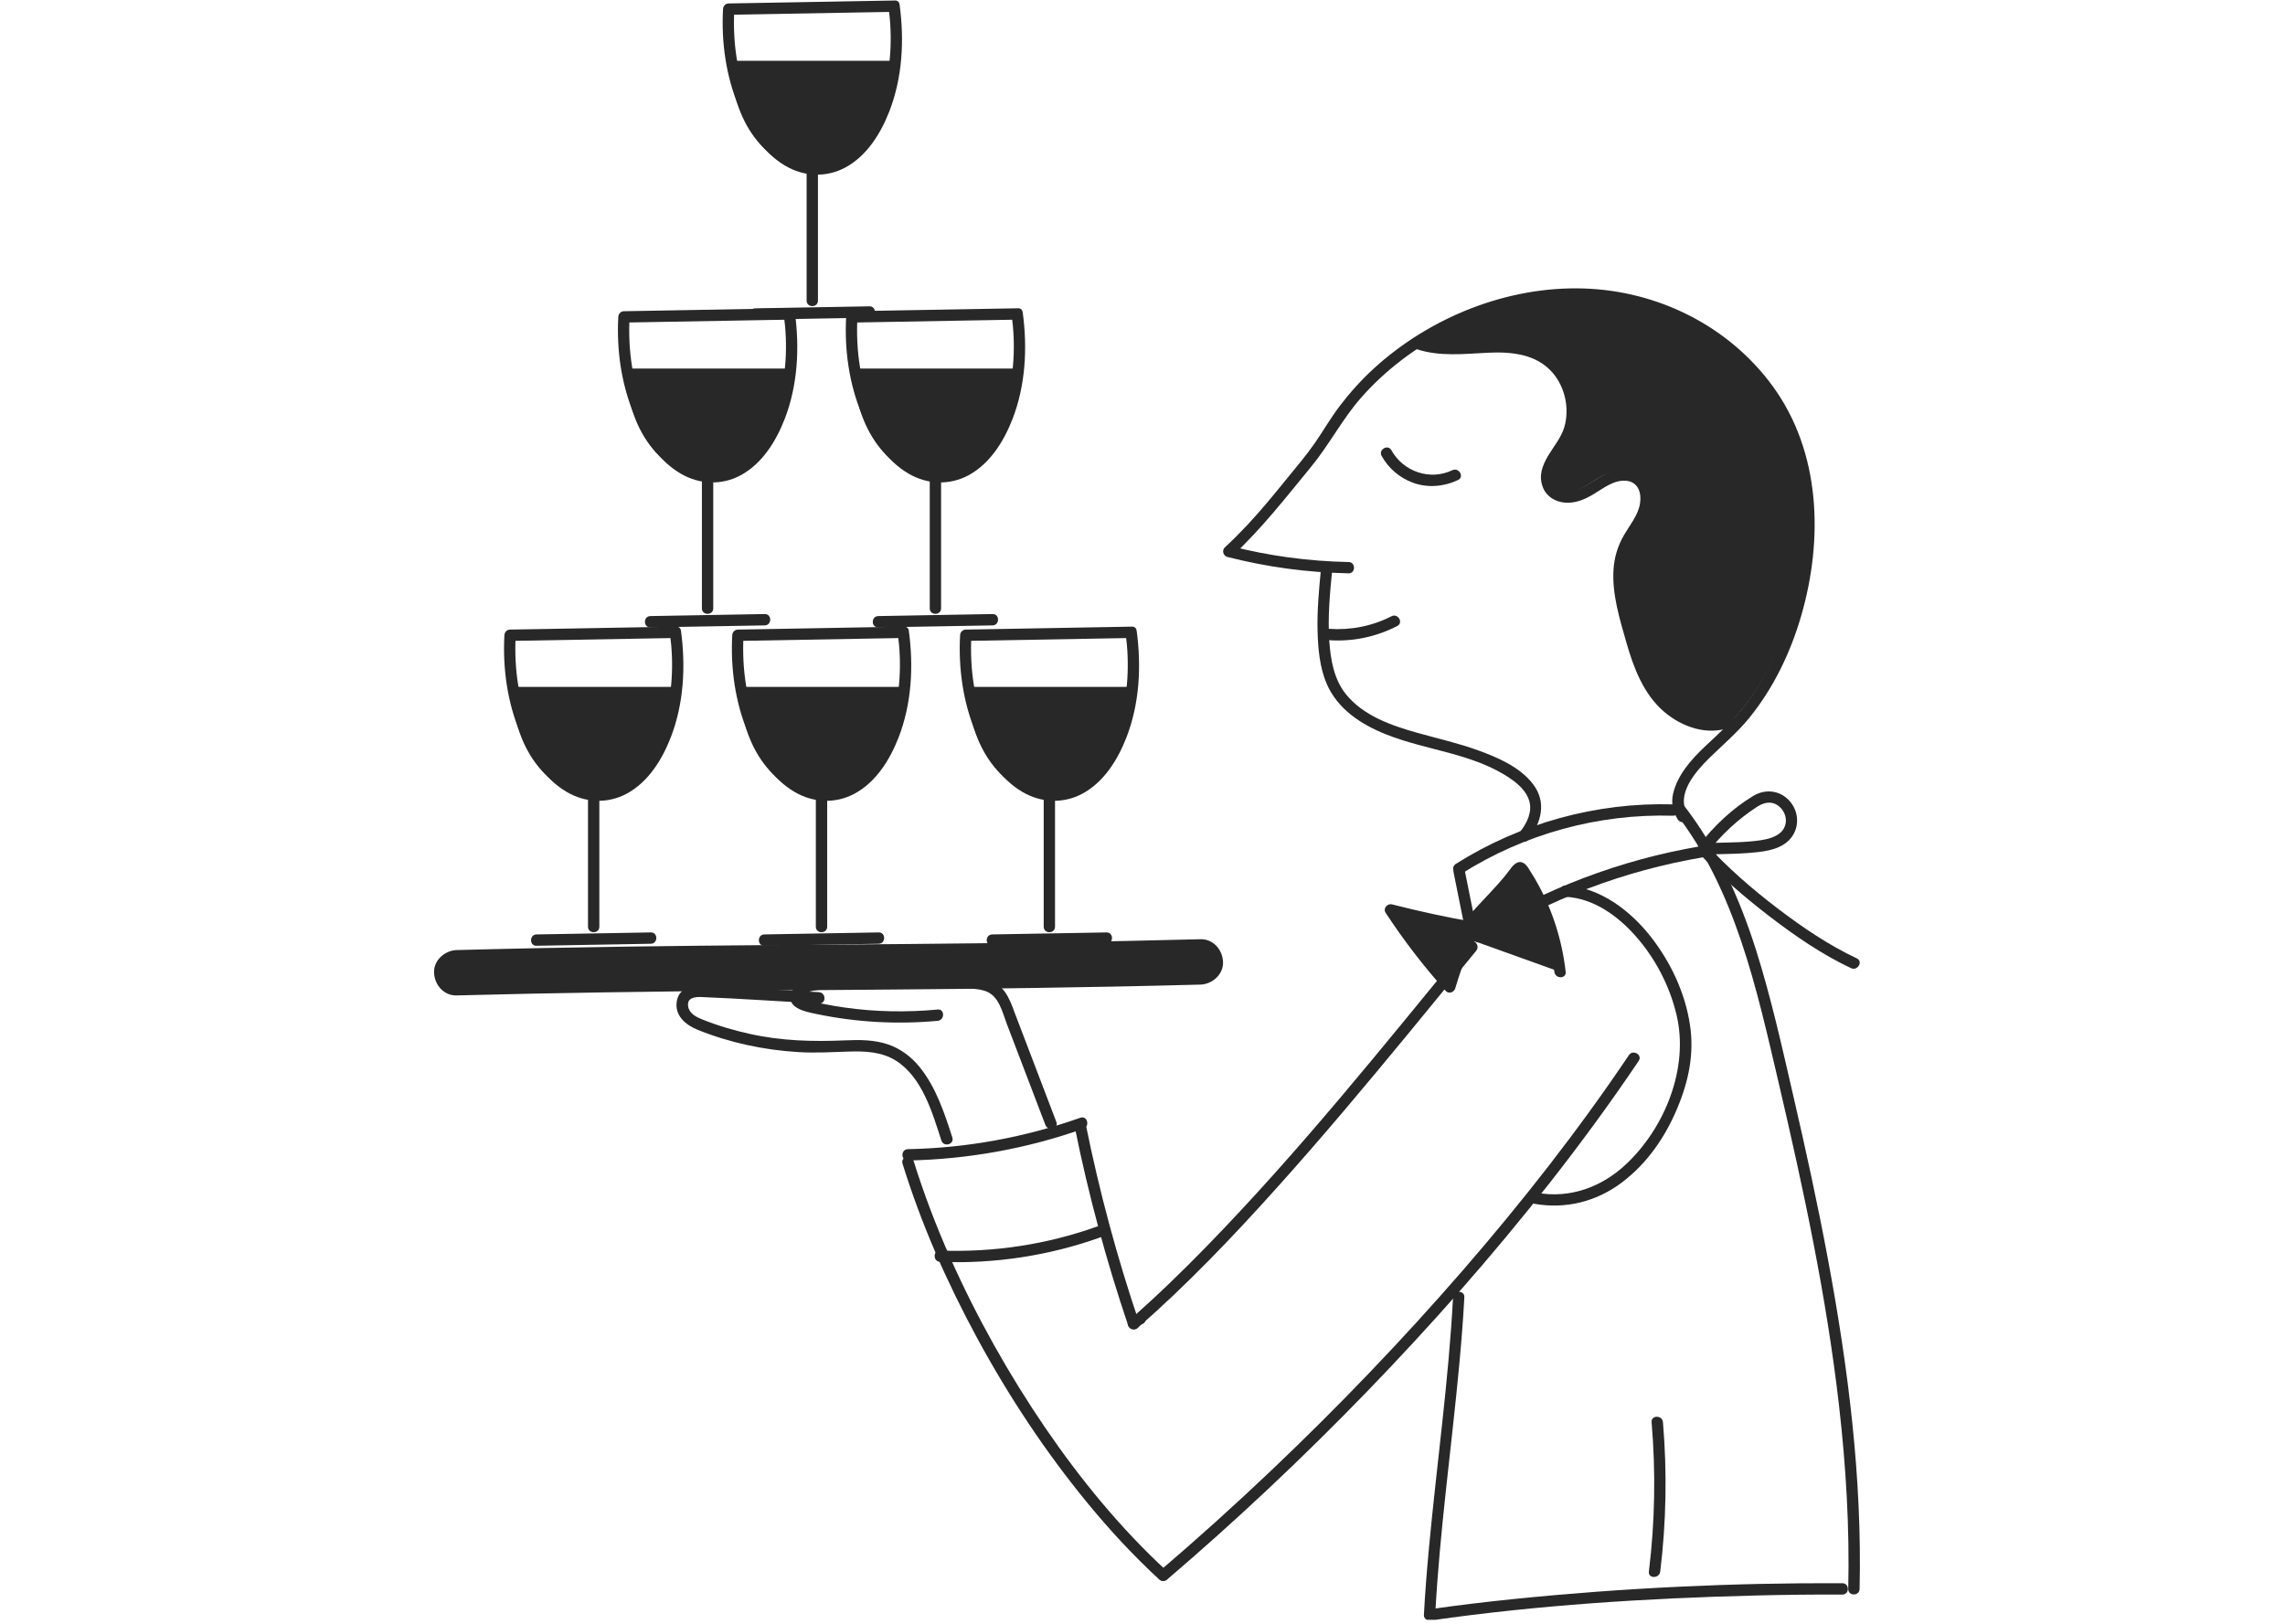 <svg width="121" height="86" viewBox="0 0 121 86" fill="none" xmlns="http://www.w3.org/2000/svg">
<g clip-path="url(#clip0_2016_57826)">
<path d="M71.413 29.765C69.298 29.725 67.202 29.442 65.152 28.918L65.285 29.42C66.82 27.984 68.107 26.331 69.437 24.71C70.393 23.546 71.076 22.201 72.075 21.063C74.625 18.161 78.456 16.22 82.306 15.916C86.156 15.611 90.236 17.064 92.844 20.116C95.642 23.389 95.987 27.877 94.948 31.919C94.449 33.863 93.627 35.74 92.406 37.342C91.787 38.156 91.042 38.824 90.3 39.521C89.558 40.218 88.834 41.04 88.602 42.012C88.484 42.506 88.575 42.976 88.847 43.4C89.056 43.723 89.576 43.424 89.365 43.096C88.722 42.092 89.79 40.858 90.487 40.172C91.184 39.486 91.995 38.805 92.644 38.004C93.923 36.421 94.817 34.557 95.383 32.605C96.553 28.563 96.425 23.95 93.87 20.449C91.541 17.261 87.793 15.403 83.868 15.278C79.831 15.149 75.738 16.791 72.764 19.502C72.096 20.11 71.493 20.783 70.945 21.501C70.462 22.137 70.067 22.828 69.613 23.482C69.159 24.137 68.609 24.777 68.091 25.415C67.427 26.235 66.756 27.052 66.035 27.821C65.656 28.224 65.264 28.617 64.858 28.993C64.692 29.148 64.775 29.439 64.992 29.495C67.09 30.032 69.245 30.323 71.41 30.363C71.797 30.371 71.797 29.77 71.41 29.762L71.413 29.765Z" fill="#282828"/>
<path d="M69.947 30.171C69.843 31.255 69.741 32.341 69.771 33.431C69.795 34.354 69.883 35.342 70.249 36.202C70.823 37.548 72.067 38.359 73.378 38.885C75.54 39.753 78.034 39.892 79.997 41.243C80.41 41.529 80.83 41.908 80.977 42.404C81.155 43 80.859 43.587 80.499 44.049C80.264 44.351 80.685 44.778 80.923 44.474C81.625 43.574 81.919 42.479 81.169 41.513C80.472 40.615 79.321 40.121 78.282 39.742C77.244 39.363 76.147 39.118 75.073 38.816C73.698 38.429 72.19 37.913 71.266 36.757C70.628 35.956 70.46 34.926 70.39 33.933C70.305 32.678 70.425 31.42 70.545 30.173C70.582 29.789 69.982 29.791 69.944 30.173L69.947 30.171Z" fill="#282828"/>
<path d="M74.977 18.479C76.229 18.903 77.527 18.74 78.819 18.679C80.045 18.623 81.358 18.748 82.213 19.736C82.883 20.511 83.123 21.648 82.835 22.628C82.52 23.696 81.225 24.577 81.703 25.81C81.892 26.299 82.354 26.574 82.864 26.619C83.422 26.667 83.932 26.446 84.399 26.163C84.92 25.85 85.475 25.399 86.124 25.463C86.773 25.527 86.936 26.144 86.842 26.683C86.736 27.303 86.306 27.81 85.999 28.339C85.67 28.899 85.486 29.503 85.443 30.152C85.355 31.457 85.772 32.797 86.127 34.039C86.506 35.366 87.035 36.762 88.111 37.686C89.072 38.511 90.415 38.976 91.648 38.514C92.006 38.38 91.851 37.798 91.488 37.934C90.356 38.359 89.138 37.876 88.314 37.056C87.387 36.138 86.968 34.832 86.631 33.606C86.295 32.381 85.822 30.929 86.124 29.612C86.391 28.438 87.526 27.586 87.467 26.318C87.446 25.842 87.256 25.372 86.856 25.097C86.404 24.79 85.809 24.806 85.31 24.983C84.706 25.196 84.228 25.637 83.646 25.885C83.198 26.077 82.469 26.139 82.263 25.575C82.034 24.951 82.568 24.323 82.894 23.848C83.195 23.407 83.422 22.932 83.51 22.403C83.676 21.41 83.436 20.353 82.832 19.544C80.955 17.023 77.65 18.748 75.145 17.899C74.78 17.774 74.622 18.356 74.985 18.479H74.977Z" fill="#282828"/>
<path d="M91.371 38.009C90.049 38.535 88.495 37.828 87.603 36.72C86.712 35.612 86.33 34.191 85.972 32.816C85.62 31.468 85.275 29.994 85.833 28.718C86.1 28.107 86.559 27.588 86.813 26.972C87.067 26.355 87.051 25.53 86.506 25.14C86.052 24.817 85.417 24.924 84.917 25.172C84.418 25.421 83.983 25.789 83.462 25.989C82.942 26.189 82.269 26.165 81.924 25.727C81.623 25.343 81.681 24.78 81.892 24.337C82.103 23.893 82.437 23.525 82.674 23.1C83.473 21.683 82.992 19.686 81.639 18.786C79.604 17.432 77.166 18.788 74.862 17.974C78.018 16.503 83.884 14.909 87.205 15.953C90.527 16.997 93.41 19.491 94.724 22.716C95.803 25.362 95.811 28.355 95.197 31.145C94.58 33.948 93.314 36.664 91.25 38.658" fill="#282828"/>
<path d="M77.396 46.27C80.728 44.161 84.645 43.085 88.586 43.2C88.973 43.211 88.973 42.61 88.586 42.599C84.543 42.484 80.509 43.592 77.092 45.752C76.766 45.958 77.068 46.479 77.396 46.27Z" fill="#282828"/>
<path d="M76.977 46.219C77.209 47.37 77.439 48.521 77.671 49.672C77.749 50.051 78.325 49.89 78.251 49.511C78.018 48.361 77.789 47.21 77.556 46.059C77.479 45.68 76.902 45.84 76.977 46.219Z" fill="#282828"/>
<path d="M49.653 53.465C48.008 53.618 46.345 53.591 44.708 53.356C44.329 53.303 43.952 53.236 43.576 53.161C43.365 53.118 42.524 53.052 42.479 52.817C42.391 52.368 44.414 52.341 44.713 52.317C46.395 52.187 48.083 52.163 49.768 52.243C50.16 52.261 50.555 52.285 50.948 52.317C51.34 52.349 51.751 52.357 52.13 52.47C52.899 52.699 53.07 53.588 53.324 54.25C54.002 56.026 54.68 57.801 55.358 59.577C55.495 59.935 56.077 59.78 55.938 59.417C55.228 57.559 54.52 55.7 53.81 53.842C53.532 53.116 53.308 52.299 52.526 51.973C52.192 51.834 51.831 51.794 51.474 51.759C50.95 51.709 50.427 51.674 49.901 51.647C47.933 51.546 45.958 51.589 43.995 51.778C43.344 51.84 42.236 51.778 41.929 52.512C41.568 53.383 42.633 53.575 43.229 53.7C45.338 54.141 47.506 54.261 49.653 54.063C50.035 54.029 50.037 53.428 49.653 53.463V53.465Z" fill="#282828"/>
<path d="M43.368 52.545C41.389 52.435 39.411 52.326 37.432 52.216C36.789 52.182 36.001 52.214 35.846 52.993C35.692 53.773 36.308 54.28 36.941 54.537C38.634 55.223 40.463 55.61 42.281 55.719C43.184 55.773 44.078 55.719 44.98 55.69C45.824 55.663 46.697 55.706 47.431 56.165C48.833 57.044 49.372 58.923 49.85 60.402C49.968 60.768 50.547 60.613 50.43 60.242C50.008 58.931 49.559 57.559 48.673 56.48C48.246 55.962 47.704 55.554 47.068 55.327C46.329 55.062 45.525 55.062 44.753 55.097C43.05 55.172 41.389 55.127 39.718 54.758C38.861 54.569 38.009 54.32 37.195 53.992C36.869 53.861 36.498 53.682 36.439 53.292C36.37 52.82 36.821 52.788 37.171 52.804C39.237 52.889 41.304 53.033 43.37 53.148C43.758 53.17 43.755 52.569 43.37 52.547L43.368 52.545Z" fill="#282828"/>
<path d="M48.08 61.459C51.244 61.398 54.389 60.832 57.371 59.775C57.735 59.647 57.577 59.067 57.211 59.195C54.274 60.234 51.193 60.8 48.078 60.859C47.69 60.867 47.69 61.468 48.078 61.459H48.08Z" fill="#282828"/>
<path d="M88.674 42.986C91.897 47.108 93.015 52.342 94.182 57.324C95.501 62.965 96.718 68.65 97.381 74.414C97.752 77.645 97.947 80.899 97.872 84.151C97.864 84.538 98.465 84.538 98.473 84.151C98.611 78.283 97.869 72.425 96.793 66.666C96.254 63.769 95.624 60.891 94.959 58.02C94.364 55.444 93.792 52.852 92.994 50.328C92.113 47.546 90.906 44.871 89.098 42.564C88.861 42.26 88.439 42.687 88.674 42.989V42.986Z" fill="#282828"/>
<path d="M76.945 68.706C76.71 73.146 76.08 77.554 75.669 81.981C75.559 83.164 75.463 84.346 75.402 85.529C75.391 85.746 75.602 85.844 75.781 85.817C81.446 85.003 87.189 84.643 92.911 84.499C94.462 84.459 96.011 84.442 97.562 84.448C97.949 84.448 97.949 83.85 97.562 83.847C91.771 83.82 85.967 84.095 80.205 84.68C78.672 84.835 77.145 85.019 75.621 85.238L76 85.526C76.235 81.086 76.865 76.678 77.276 72.252C77.385 71.069 77.481 69.886 77.543 68.703C77.564 68.316 76.963 68.319 76.942 68.703L76.945 68.706Z" fill="#282828"/>
<path d="M78.435 49.861C82.018 47.621 86.012 46.108 90.177 45.403C90.556 45.339 90.396 44.759 90.017 44.823C85.806 45.536 81.753 47.079 78.13 49.343C77.802 49.549 78.104 50.067 78.435 49.861Z" fill="#282828"/>
<path d="M90.393 45.181C91.138 44.225 92.03 43.381 93.05 42.725C93.408 42.495 93.803 42.402 94.169 42.674C94.446 42.88 94.615 43.24 94.561 43.584C94.43 44.415 93.32 44.503 92.665 44.564C91.841 44.639 91.007 44.607 90.182 44.671C89.923 44.69 89.787 44.983 89.969 45.184C91.109 46.425 92.398 47.531 93.736 48.556C95.074 49.581 96.492 50.553 98.021 51.274C98.368 51.437 98.675 50.919 98.326 50.756C96.828 50.051 95.439 49.106 94.126 48.105C92.812 47.103 91.523 45.99 90.396 44.762L90.182 45.274C90.965 45.216 91.752 45.242 92.537 45.178C93.237 45.122 94.102 45.058 94.655 44.572C95.269 44.033 95.327 43.133 94.831 42.498C94.334 41.862 93.514 41.745 92.842 42.151C91.736 42.818 90.759 43.747 89.969 44.762C89.734 45.063 90.156 45.491 90.393 45.186V45.181Z" fill="#282828"/>
<path d="M24.187 52.718C29.369 52.579 34.554 52.51 39.739 52.464C44.684 52.422 49.626 52.398 54.571 52.325C57.569 52.283 60.565 52.224 63.563 52.144C64.191 52.128 64.794 51.605 64.765 50.942C64.735 50.28 64.236 49.722 63.563 49.741C58.381 49.88 53.196 49.949 48.011 49.995C43.066 50.037 38.124 50.061 33.179 50.133C30.181 50.176 27.185 50.235 24.187 50.315C23.559 50.331 22.956 50.854 22.985 51.516C23.015 52.179 23.514 52.737 24.187 52.718Z" fill="#282828"/>
<path d="M35.478 33.569C35.689 35.134 35.611 36.76 35.152 38.273C34.811 39.4 34.226 40.583 33.246 41.288C32.426 41.878 31.401 41.99 30.493 41.528C29.428 40.983 28.704 39.929 28.216 38.872C27.466 37.251 27.212 35.417 27.308 33.644L27.009 33.943C29.564 33.898 32.119 33.852 34.677 33.807C35.04 33.801 35.406 33.793 35.769 33.788C36.156 33.78 36.156 33.179 35.769 33.187C33.214 33.233 30.659 33.278 28.101 33.324C27.738 33.329 27.372 33.337 27.009 33.342C26.841 33.345 26.718 33.478 26.71 33.641C26.616 35.385 26.862 37.173 27.535 38.791C28.048 40.022 28.833 41.248 30.007 41.939C30.995 42.521 32.181 42.578 33.195 42.028C34.333 41.411 35.062 40.228 35.518 39.056C36.212 37.27 36.316 35.288 36.06 33.404C36.009 33.022 35.43 33.185 35.481 33.564L35.478 33.569Z" fill="#282828"/>
<path d="M34.464 49.381C32.445 49.416 30.429 49.453 28.411 49.487C28.024 49.496 28.024 50.096 28.411 50.088C30.429 50.054 32.445 50.016 34.464 49.981C34.851 49.974 34.851 49.373 34.464 49.381Z" fill="#282828"/>
<path d="M31.436 42.124C33.82 42.124 35.756 39.553 35.756 36.378H27.116C27.116 39.55 29.049 42.124 31.436 42.124Z" fill="#282828"/>
<path d="M31.137 41.211V49.079C31.137 49.466 31.738 49.466 31.738 49.079V41.211C31.738 40.824 31.137 40.824 31.137 41.211Z" fill="#282828"/>
<path d="M47.544 33.569C47.754 35.134 47.677 36.76 47.218 38.273C46.876 39.4 46.291 40.583 45.311 41.288C44.492 41.878 43.467 41.99 42.559 41.528C41.493 40.983 40.77 39.929 40.281 38.872C39.531 37.251 39.277 35.417 39.373 33.644L39.075 33.943C41.63 33.898 44.185 33.852 46.742 33.807C47.106 33.801 47.471 33.793 47.834 33.788C48.222 33.78 48.222 33.179 47.834 33.187C45.279 33.233 42.724 33.278 40.166 33.324C39.803 33.329 39.438 33.337 39.075 33.342C38.906 33.345 38.783 33.478 38.775 33.641C38.682 35.385 38.928 37.173 39.6 38.791C40.113 40.022 40.898 41.248 42.073 41.939C43.061 42.521 44.246 42.578 45.261 42.028C46.398 41.411 47.127 40.228 47.584 39.056C48.278 37.27 48.382 35.288 48.126 33.404C48.075 33.022 47.495 33.185 47.546 33.564L47.544 33.569Z" fill="#282828"/>
<path d="M46.529 49.381C44.511 49.416 42.495 49.453 40.476 49.487C40.089 49.496 40.089 50.096 40.476 50.088C42.495 50.054 44.511 50.016 46.529 49.981C46.916 49.974 46.916 49.373 46.529 49.381Z" fill="#282828"/>
<path d="M43.501 42.124C45.886 42.124 47.821 39.553 47.821 36.378H39.184C39.184 39.55 41.117 42.124 43.504 42.124H43.501Z" fill="#282828"/>
<path d="M43.202 41.211V49.079C43.202 49.466 43.803 49.466 43.803 49.079V41.211C43.803 40.824 43.202 40.824 43.202 41.211Z" fill="#282828"/>
<path d="M59.609 33.569C59.82 35.134 59.742 36.76 59.283 38.273C58.941 39.4 58.357 40.583 57.377 41.288C56.557 41.878 55.532 41.99 54.624 41.528C53.559 40.983 52.835 39.929 52.347 38.872C51.596 37.251 51.343 35.417 51.439 33.644L51.14 33.943C53.695 33.898 56.25 33.852 58.808 33.807C59.171 33.801 59.537 33.793 59.9 33.788C60.287 33.78 60.287 33.179 59.9 33.187C57.345 33.233 54.79 33.278 52.232 33.324C51.869 33.329 51.503 33.337 51.14 33.342C50.972 33.345 50.849 33.478 50.841 33.641C50.747 35.385 50.993 37.173 51.666 38.791C52.178 40.022 52.964 41.248 54.138 41.939C55.126 42.521 56.312 42.578 57.326 42.028C58.464 41.411 59.192 40.228 59.649 39.056C60.343 37.27 60.447 35.288 60.191 33.404C60.14 33.022 59.561 33.185 59.612 33.564L59.609 33.569Z" fill="#282828"/>
<path d="M58.594 49.381C56.576 49.416 54.56 49.453 52.542 49.487C52.154 49.496 52.154 50.096 52.542 50.088C54.56 50.054 56.576 50.016 58.594 49.981C58.981 49.974 58.981 49.373 58.594 49.381Z" fill="#282828"/>
<path d="M55.567 42.124C57.951 42.124 59.887 39.553 59.887 36.378H51.249C51.249 39.55 53.182 42.124 55.569 42.124H55.567Z" fill="#282828"/>
<path d="M55.268 41.211V49.079C55.268 49.466 55.868 49.466 55.868 49.079V41.211C55.868 40.824 55.268 40.824 55.268 41.211Z" fill="#282828"/>
<path d="M47.055 0.409C47.266 1.973 47.188 3.599 46.729 5.113C46.387 6.24 45.803 7.423 44.823 8.127C44.003 8.718 42.978 8.83 42.07 8.368C41.005 7.823 40.281 6.768 39.793 5.711C39.042 4.091 38.789 2.256 38.885 0.483L38.586 0.782C41.141 0.737 43.696 0.692 46.254 0.646C46.617 0.641 46.983 0.633 47.346 0.628C47.733 0.62 47.733 0.019 47.346 0.027C44.791 0.072 42.236 0.118 39.678 0.163C39.315 0.168 38.949 0.176 38.586 0.182C38.418 0.184 38.295 0.318 38.287 0.481C38.193 2.224 38.439 4.013 39.112 5.631C39.624 6.862 40.409 8.087 41.584 8.779C42.572 9.361 43.758 9.417 44.772 8.867C45.91 8.25 46.638 7.067 47.095 5.895C47.789 4.109 47.893 2.128 47.637 0.243C47.586 -0.139 47.007 0.024 47.058 0.403L47.055 0.409Z" fill="#282828"/>
<path d="M46.04 16.223C44.022 16.258 42.006 16.295 39.988 16.33C39.6 16.338 39.6 16.939 39.988 16.93C42.006 16.896 44.022 16.858 46.04 16.824C46.428 16.816 46.428 16.215 46.04 16.223Z" fill="#282828"/>
<path d="M43.013 8.966C45.397 8.966 47.333 6.394 47.333 3.22H38.695C38.695 6.392 40.628 8.966 43.015 8.966H43.013Z" fill="#282828"/>
<path d="M42.714 8.053V15.921C42.714 16.308 43.314 16.308 43.314 15.921V8.053C43.314 7.666 42.714 7.666 42.714 8.053Z" fill="#282828"/>
<path d="M41.51 16.709C41.72 18.273 41.643 19.899 41.184 21.413C40.842 22.54 40.257 23.723 39.277 24.428C38.458 25.018 37.432 25.13 36.525 24.668C35.459 24.123 34.736 23.069 34.247 22.011C33.497 20.391 33.243 18.556 33.339 16.784L33.04 17.083C35.596 17.037 38.151 16.992 40.709 16.947C41.072 16.941 41.437 16.933 41.8 16.928C42.188 16.92 42.188 16.319 41.8 16.327C39.245 16.372 36.69 16.418 34.132 16.463C33.769 16.469 33.404 16.477 33.04 16.482C32.872 16.485 32.749 16.618 32.741 16.781C32.648 18.524 32.894 20.313 33.566 21.931C34.079 23.162 34.864 24.388 36.039 25.079C37.027 25.661 38.212 25.717 39.227 25.167C40.364 24.55 41.093 23.368 41.55 22.196C42.244 20.409 42.348 18.428 42.092 16.543C42.041 16.162 41.461 16.324 41.512 16.703L41.51 16.709Z" fill="#282828"/>
<path d="M40.495 32.52C38.476 32.555 36.461 32.592 34.442 32.627C34.055 32.635 34.055 33.236 34.442 33.227C36.461 33.193 38.476 33.155 40.495 33.121C40.882 33.113 40.882 32.512 40.495 32.52Z" fill="#282828"/>
<path d="M37.47 25.263C39.854 25.263 41.79 22.692 41.79 19.517H33.15C33.15 22.689 35.083 25.263 37.47 25.263Z" fill="#282828"/>
<path d="M37.168 24.35V32.218C37.168 32.605 37.769 32.605 37.769 32.218V24.35C37.769 23.963 37.168 23.963 37.168 24.35Z" fill="#282828"/>
<path d="M53.575 16.709C53.786 18.273 53.708 19.899 53.249 21.413C52.907 22.54 52.323 23.723 51.343 24.428C50.523 25.018 49.498 25.13 48.59 24.668C47.525 24.123 46.801 23.069 46.313 22.011C45.562 20.391 45.309 18.556 45.405 16.784L45.106 17.083C47.661 17.037 50.216 16.992 52.774 16.947C53.137 16.941 53.503 16.933 53.866 16.928C54.253 16.92 54.253 16.319 53.866 16.327C51.311 16.372 48.756 16.418 46.198 16.463C45.835 16.469 45.469 16.477 45.106 16.482C44.938 16.485 44.815 16.618 44.807 16.781C44.713 18.524 44.959 20.313 45.632 21.931C46.145 23.162 46.929 24.388 48.104 25.079C49.092 25.661 50.278 25.717 51.292 25.167C52.429 24.55 53.158 23.368 53.615 22.196C54.309 20.409 54.413 18.428 54.157 16.543C54.106 16.162 53.527 16.324 53.578 16.703L53.575 16.709Z" fill="#282828"/>
<path d="M52.56 32.52C50.542 32.555 48.526 32.592 46.508 32.627C46.12 32.635 46.12 33.236 46.508 33.227C48.526 33.193 50.542 33.155 52.56 33.121C52.947 33.113 52.947 32.512 52.56 32.52Z" fill="#282828"/>
<path d="M49.535 25.263C51.919 25.263 53.855 22.692 53.855 19.517H45.218C45.218 22.689 47.151 25.263 49.538 25.263H49.535Z" fill="#282828"/>
<path d="M49.234 24.35V32.218C49.234 32.605 49.834 32.605 49.834 32.218V24.35C49.834 23.963 49.234 23.963 49.234 24.35Z" fill="#282828"/>
<path d="M56.926 59.751C57.641 63.286 58.584 66.776 59.74 70.193C59.863 70.556 60.445 70.401 60.319 70.033C59.16 66.615 58.221 63.128 57.505 59.591C57.428 59.212 56.848 59.372 56.926 59.751Z" fill="#282828"/>
<path d="M60.386 70.137C60.773 70.137 60.773 69.536 60.386 69.536C59.999 69.536 59.999 70.137 60.386 70.137Z" fill="#282828"/>
<path d="M60.244 70.326C62.853 68.044 65.256 65.529 67.571 62.952C69.984 60.269 72.302 57.5 74.595 54.715C75.791 53.263 76.98 51.805 78.17 50.353C78.413 50.056 77.992 49.629 77.746 49.928C73.258 55.396 68.831 60.944 63.886 66.017C62.578 67.36 61.23 68.666 59.817 69.902C59.526 70.158 59.951 70.58 60.242 70.326H60.244Z" fill="#282828"/>
<path d="M47.792 61.625C48.788 64.84 50.155 67.939 51.759 70.892C53.425 73.96 55.361 76.889 57.577 79.588C58.755 81.022 60.017 82.389 61.385 83.647C61.667 83.908 62.095 83.484 61.809 83.222C59.35 80.955 57.214 78.347 55.332 75.589C53.449 72.831 51.711 69.744 50.318 66.61C49.573 64.933 48.919 63.216 48.374 61.465C48.259 61.096 47.68 61.254 47.794 61.625H47.792Z" fill="#282828"/>
<path d="M61.806 83.649C65.467 80.523 68.975 77.22 72.326 73.762C75.751 70.227 79.014 66.532 82.052 62.661C83.703 60.557 85.283 58.402 86.776 56.184C86.992 55.863 86.471 55.561 86.258 55.879C83.577 59.865 80.608 63.651 77.46 67.28C74.259 70.97 70.873 74.497 67.333 77.861C65.397 79.7 63.414 81.489 61.385 83.222C61.091 83.473 61.518 83.897 61.809 83.647L61.806 83.649Z" fill="#282828"/>
<path d="M73.164 24.147C73.527 24.804 74.117 25.306 74.822 25.565C75.599 25.851 76.47 25.773 77.209 25.421C77.559 25.255 77.255 24.737 76.905 24.903C75.722 25.466 74.31 24.978 73.682 23.846C73.495 23.506 72.977 23.811 73.164 24.15V24.147Z" fill="#282828"/>
<path d="M70.374 33.903C71.624 33.994 72.876 33.727 73.989 33.155C74.334 32.979 74.029 32.461 73.685 32.637C72.662 33.161 71.517 33.385 70.371 33.302C69.987 33.275 69.987 33.876 70.371 33.903H70.374Z" fill="#282828"/>
<path d="M77.986 49.125C76.555 48.876 75.103 48.561 73.634 48.187C74.558 49.605 75.615 50.98 76.771 52.27C77.18 50.86 77.73 49.554 78.419 48.369" fill="#282828"/>
<path d="M78.064 48.833C76.6 48.577 75.151 48.262 73.712 47.896C73.469 47.835 73.223 48.11 73.373 48.337C74.326 49.797 75.394 51.18 76.558 52.481C76.713 52.654 76.998 52.555 77.06 52.347C77.45 51.009 77.981 49.725 78.678 48.518C78.873 48.182 78.352 47.88 78.16 48.214C77.439 49.464 76.886 50.801 76.48 52.187L76.982 52.053C75.853 50.791 74.817 49.45 73.89 48.032L73.551 48.473C74.99 48.842 76.44 49.157 77.903 49.41C78.282 49.477 78.443 48.898 78.064 48.831V48.833Z" fill="#282828"/>
<path d="M77.311 49.568C78.029 48.532 79.585 47.119 80.304 46.083C80.349 46.017 80.413 45.942 80.493 45.952C80.557 45.961 80.603 46.019 80.637 46.073C81.719 47.677 82.402 49.549 82.613 51.471" fill="#282828"/>
<path d="M77.57 49.72C78.01 49.092 78.558 48.537 79.078 47.976C79.364 47.669 79.65 47.359 79.924 47.042C80.042 46.906 80.157 46.769 80.266 46.63C80.325 46.556 80.386 46.478 80.442 46.401C80.512 46.307 80.632 46.243 80.469 46.227C80.282 46.211 80.477 46.377 80.533 46.465C80.603 46.575 80.669 46.684 80.736 46.793C80.851 46.988 80.96 47.186 81.065 47.386C81.284 47.808 81.476 48.24 81.641 48.684C81.975 49.581 82.202 50.518 82.309 51.468C82.352 51.848 82.952 51.853 82.909 51.468C82.72 49.808 82.215 48.2 81.398 46.743C81.297 46.561 81.187 46.38 81.075 46.203C80.982 46.056 80.891 45.872 80.757 45.763C80.429 45.493 80.151 45.779 79.962 46.043C79.545 46.617 79.043 47.13 78.56 47.648C78.031 48.217 77.492 48.782 77.046 49.418C76.825 49.736 77.345 50.035 77.564 49.722L77.57 49.72Z" fill="#282828"/>
<path d="M49.784 66.829C52.667 66.941 55.559 66.5 58.279 65.528C58.64 65.4 58.485 64.818 58.119 64.949C55.447 65.905 52.622 66.337 49.784 66.228C49.396 66.212 49.396 66.813 49.784 66.829Z" fill="#282828"/>
<path d="M82.915 47.495C84.394 47.576 85.67 48.507 86.621 49.583C87.662 50.764 88.423 52.229 88.783 53.762C89.445 56.568 88.156 59.742 86.089 61.673C84.819 62.861 83.15 63.48 81.412 63.173C81.032 63.107 80.872 63.686 81.251 63.753C82.909 64.046 84.546 63.638 85.886 62.623C87.227 61.609 88.161 60.242 88.797 58.744C89.432 57.246 89.723 55.802 89.488 54.261C89.232 52.568 88.46 50.94 87.408 49.599C86.356 48.259 84.752 46.996 82.912 46.897C82.525 46.876 82.528 47.477 82.912 47.498L82.915 47.495Z" fill="#282828"/>
<path d="M87.459 75.319C87.683 77.954 87.638 80.606 87.315 83.23C87.267 83.612 87.87 83.609 87.916 83.23C88.236 80.606 88.284 77.954 88.06 75.319C88.028 74.937 87.427 74.935 87.459 75.319Z" fill="#282828"/>
</g>
<defs>
<clipPath id="clip0_2016_57826">
<rect width="121" height="85.785" fill="white"/>
</clipPath>
</defs>
</svg>
